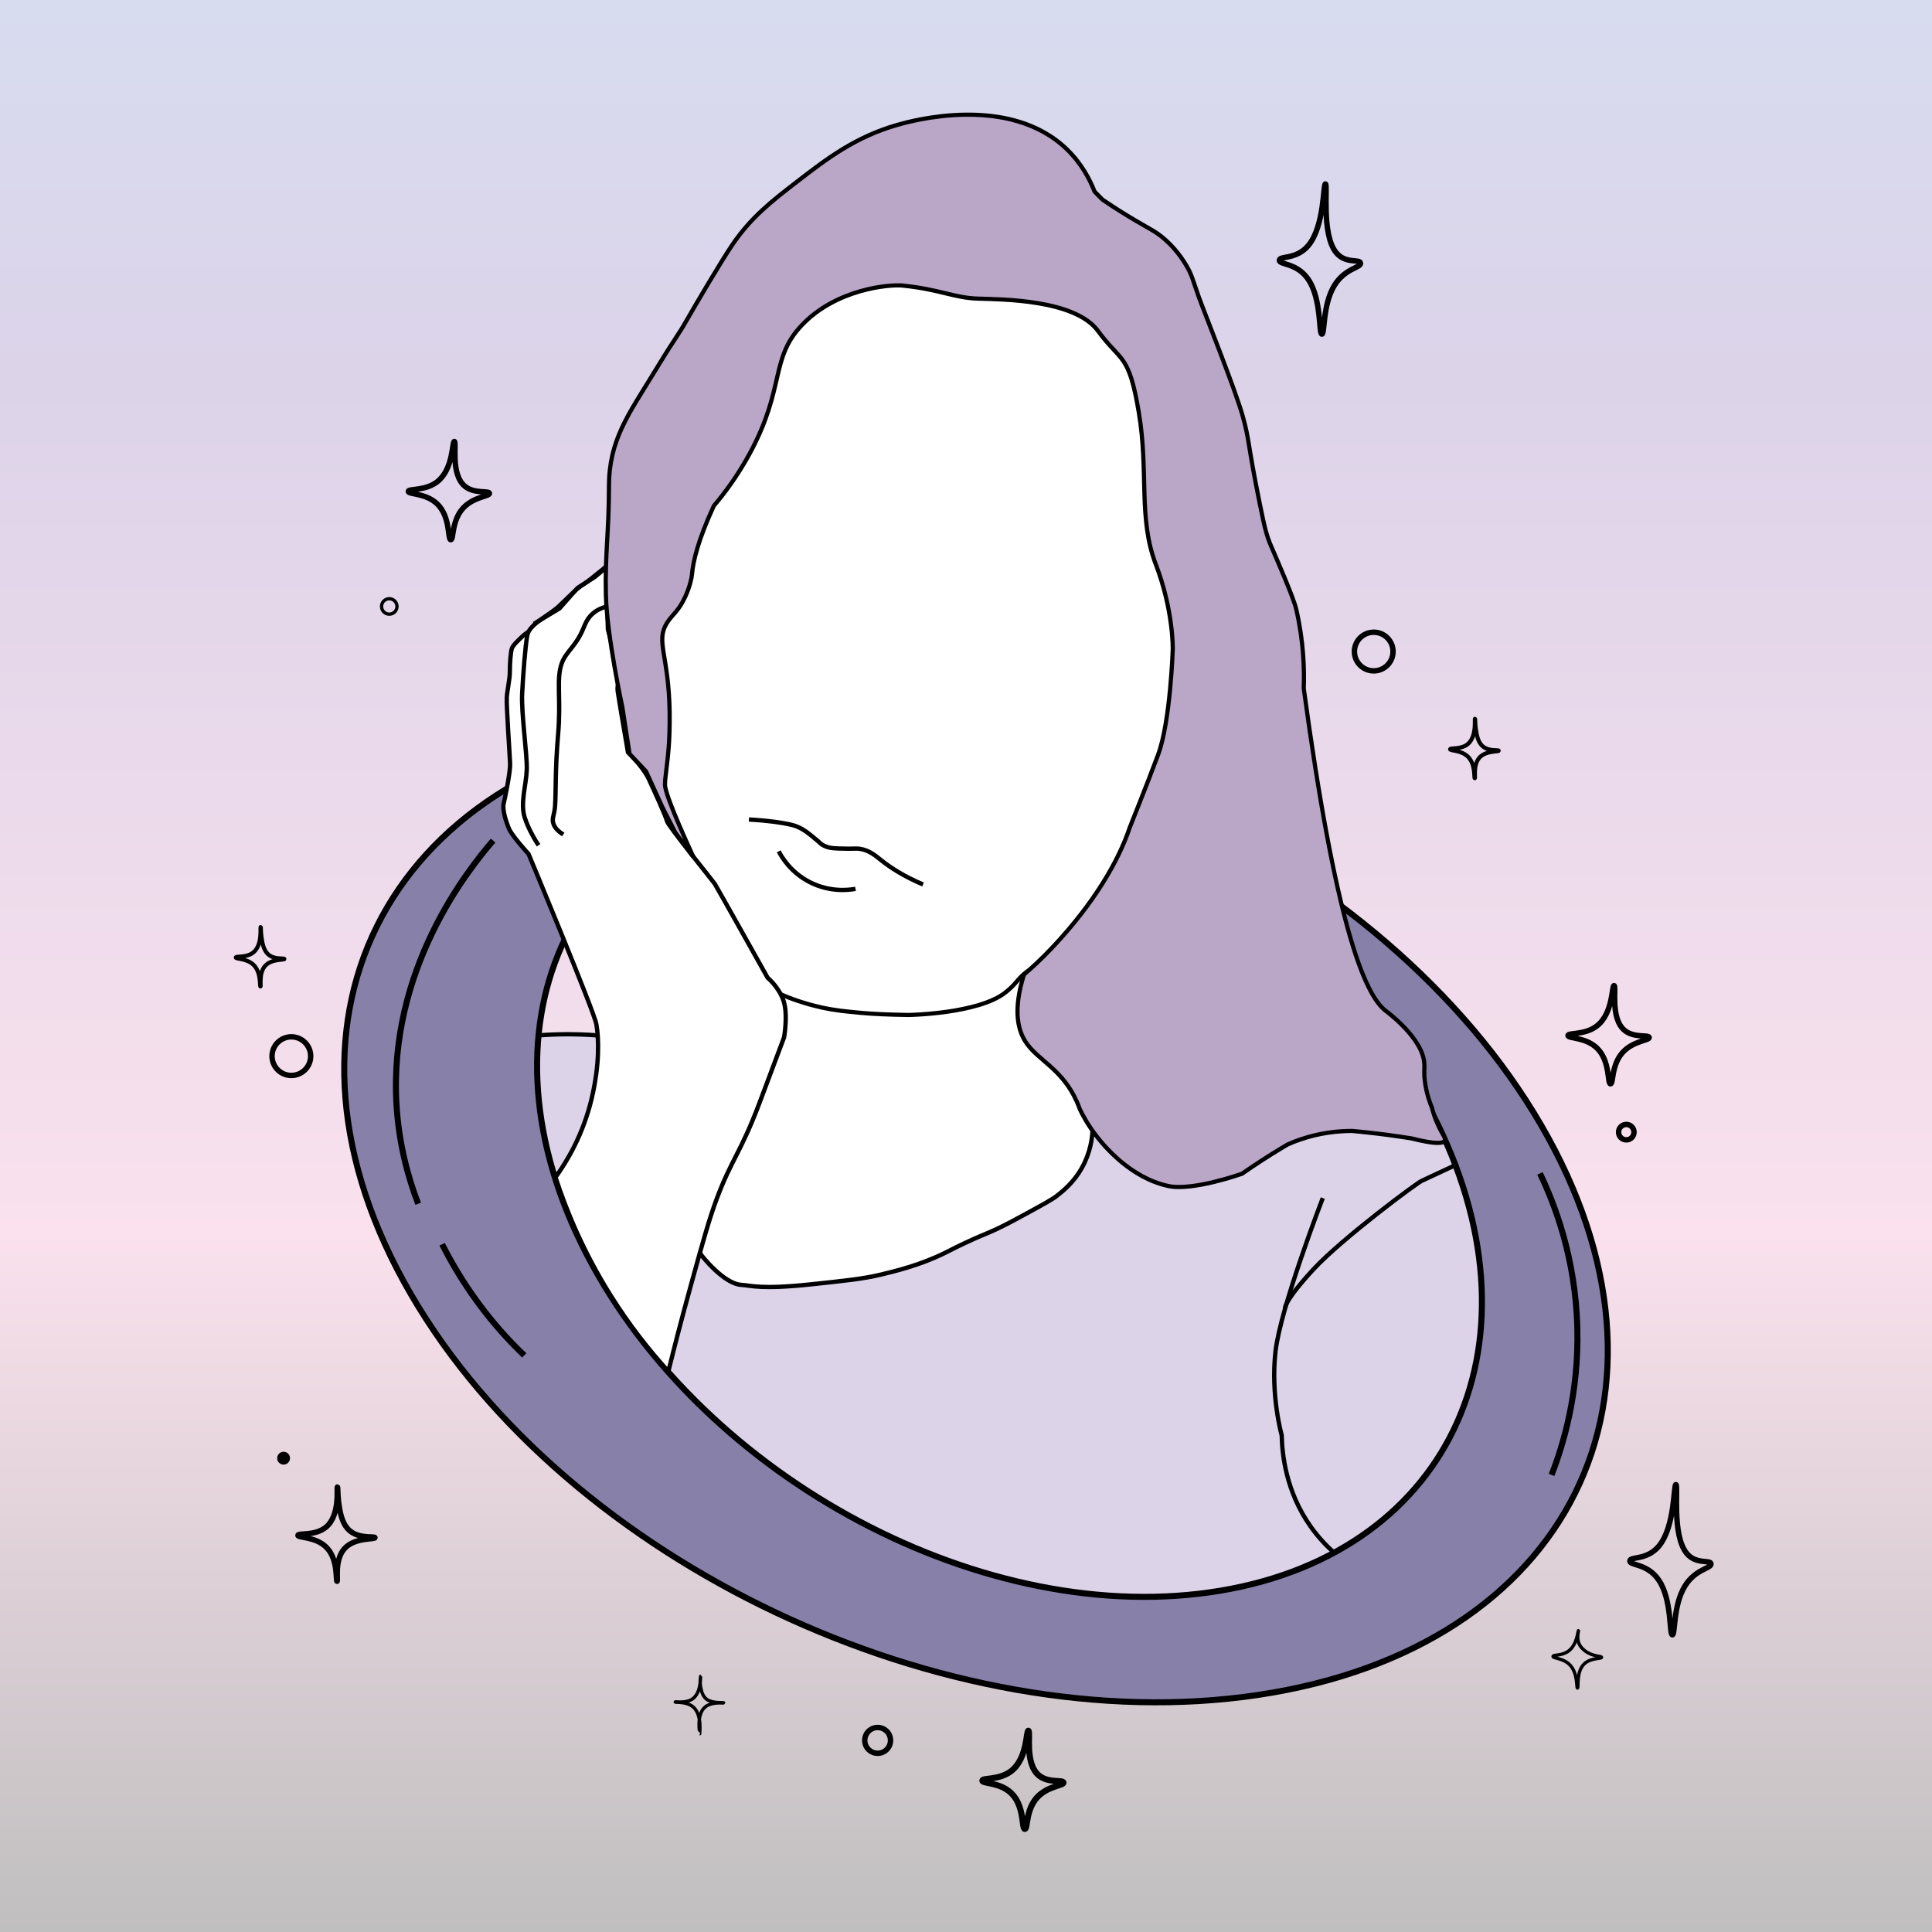 <?xml version="1.0" encoding="utf-8"?>
<!-- Generator: Adobe Illustrator 24.2.1, SVG Export Plug-In . SVG Version: 6.00 Build 0)  -->
<svg version="1.1" xmlns="http://www.w3.org/2000/svg" xmlns:xlink="http://www.w3.org/1999/xlink" x="0px" y="0px"
	 viewBox="0 0 598 598" style="enable-background:new 0 0 598 598;" xml:space="preserve">
<rect x="0" y="0" width="598" height="598" fill="#333333" stroke="none"/>
<style type="text/css">
	.st0{display:none;}
	.st1{fill:url(#SVGID_1_);}
	.st2{fill:#DCD3E9;}
	.st3{fill:#FFFFFF;}
	.st4{fill:none;stroke:#000000;stroke-width:0.797;stroke-miterlimit:10;}
	.st5{fill:#8781AA;stroke:#000000;stroke-width:1.113;stroke-miterlimit:10;}
	.st6{fill:none;stroke:#000000;stroke-width:1.113;stroke-miterlimit:10;}
	.st7{fill:#FFFFFF;stroke:#000000;stroke-width:0.797;stroke-miterlimit:10;}
	.st8{fill:none;stroke:#000000;stroke-width:0.77;stroke-miterlimit:10;}
	.st9{fill:#BAA6C6;stroke:#000000;stroke-width:0.77;stroke-miterlimit:10;}
	.st10{fill:none;stroke:#000000;stroke-miterlimit:10;}
	.st11{fill:none;stroke:#000000;stroke-width:0.75;stroke-miterlimit:10;}
	.st12{fill:none;stroke:#000000;stroke-width:0.609;stroke-miterlimit:10;}
	.st13{fill:#F2DCC7;}
	.st14{fill:#991B27;}
	.st15{fill:none;stroke:#000000;stroke-width:1.035;stroke-miterlimit:10;}
	.st16{display:none;stroke:#000000;stroke-miterlimit:10;}
	.st17{fill:#27A5DE;stroke:#000000;stroke-miterlimit:10;}
	.st18{fill:#050606;stroke:#000000;stroke-miterlimit:10;}
	.st19{fill:#FFFFFF;stroke:#000000;stroke-miterlimit:10;}
	.st20{display:inline;}
	.st21{display:inline;fill:none;stroke:#000000;stroke-width:2;stroke-miterlimit:10;}
	.st22{fill:url(#SVGID_2_);}
	.st23{fill:#41757C;stroke:#000000;stroke-miterlimit:10;}
	.st24{fill:#A7CCD6;stroke:#000000;stroke-miterlimit:10;}
	.st25{opacity:0.9;}
	.st26{fill:none;}
	.st27{fill:#6098A5;}
	.st28{fill:#7DB7D1;}
	.st29{fill:#559CB5;}
	.st30{fill:#C7E8E8;}
	.st31{fill:#79BAAE;}
	.st32{fill:#F4EEBD;}
	.st33{fill:#FFFEF4;}
	.st34{fill:#F5FBFD;}
	.st35{fill:#AFE0E8;}
	.st36{fill:#76B594;}
	.st37{fill:#388499;}
	.st38{fill:#8EC1E2;}
	.st39{fill:#60A9D7;}
	.st40{fill:#9FCF6F;}
	.st41{fill:#63B292;}
	.st42{fill:#8FC1E2;}
	.st43{fill:#62B292;}
	.st44{fill:#6BAF93;}
	.st45{fill:#75BBCE;}
	.st46{fill:#A7CCD6;}
	.st47{fill:#ADDEDB;stroke:#000000;stroke-width:0.311;stroke-miterlimit:10;}
	.st48{fill:url(#SVGID_3_);}
	.st49{fill:none;stroke:#000000;stroke-width:1.338;stroke-miterlimit:10;}
	.st50{fill:#8781AA;stroke:#000000;stroke-width:1.869;stroke-miterlimit:10;}
	.st51{fill:none;stroke:#000000;stroke-width:1.869;stroke-miterlimit:10;}
	.st52{fill:#FFFFFF;stroke:#000000;stroke-width:1.338;stroke-miterlimit:10;}
	.st53{fill:none;stroke:#000000;stroke-width:1.293;stroke-miterlimit:10;}
	.st54{fill:#BAA6C6;stroke:#000000;stroke-width:1.293;stroke-miterlimit:10;}
	.st55{fill:none;stroke:#000000;stroke-width:1.679;stroke-miterlimit:10;}
	.st56{fill:none;stroke:#000000;stroke-width:1.259;stroke-miterlimit:10;}
	.st57{fill:none;stroke:#000000;stroke-width:1.022;stroke-miterlimit:10;}
	.st58{fill:url(#SVGID_4_);}
	.st59{fill:#41757C;stroke:#000000;stroke-width:1.718;stroke-miterlimit:10;}
	.st60{fill:#A7CCD6;stroke:#000000;stroke-width:1.718;stroke-miterlimit:10;}
	.st61{fill:none;stroke:#000000;stroke-width:1.718;stroke-miterlimit:10;}
	.st62{fill:#ADDEDB;stroke:#000000;stroke-width:0.534;stroke-miterlimit:10;}
	.st63{fill:url(#SVGID_5_);}
	.st64{fill:#FFFFFF;stroke:#000000;stroke-width:2;stroke-miterlimit:10;}
</style>
<g id="Layer_1" class="st0">
</g>
<g id="den4">
	<g id="Layer_11">
	</g>
</g>
<g id="den3">
</g>
<g id="den2_1_">
	<g id="den2">
		<g id="hand">
		</g>
		<g id="shirt">
		</g>
		<g id="hair">
		</g>
	</g>
</g>
<g id="den1">
</g>
<g id="music_1_" class="st0">
</g>
<g id="Layer_12" class="st0">
</g>
<g id="Layer_13">
</g>
<g id="Layer_14">
	<g>
		<linearGradient id="SVGID_1_" gradientUnits="userSpaceOnUse" x1="300.366" y1="608.882" x2="300.366" y2="-11.714">
			<stop  offset="0" style="stop-color:#BDBDBD"/>
			<stop  offset="0.366" style="stop-color:#FAE1ED"/>
			<stop  offset="0.796" style="stop-color:#DCD3E9"/>
			<stop  offset="1" style="stop-color:#D7DDF0"/>
		</linearGradient>
		<rect x="-9.93" y="-11.71" class="st1" width="620.6" height="620.6"/>
		<g>
			<path class="st2" d="M166.61,320.37h10.92h7.78l28.87,48.16l1.94,18.99l5.23,5.68l4.79,4.04c0,0,5.23,0.6,6.43,0.9
				c1.2,0.3,6.28,0.6,6.28,0.6l19.89-1.65c0,0,17.65-3.74,18.25-3.74s14.96-4.79,14.96-4.79l13.31-6.73l13.16-6.43l10.17-6.13
				l5.09-5.68l3.14-6.28l2.54-9.42l57.58-1.05l42.78-2.39l23.48,14.81l1.94,51.6l-10.02,57.13l-51.9,31.26l-156.3-15.41l-59.53-51.9
				L157.18,327.7l4.19-7.63L166.61,320.37z"/>
			<path class="st3" d="M242.43,308.11l11.93,3.74l16.49,2.09h16l15.11-2.24l9.27-3.89l4.49-5.18l3.14-0.51L341,349.24l-3.44,4.79
				l-1.65,6.13l-5.68,7.33l-6.43,4.94l-13.16,7.03l-13.16,5.68l-14.51,6.73l-21.54,4.79l-21.54,2.09c0,0-11.82-1.5-12.26-1.5
				c-0.45,0-7.48-4.79-7.48-4.79l-4.04-4.94l-3.44-38.59l11.22-36.79L242.43,308.11z"/>
			<path class="st49" d="M145.08,324.12c8.36-2.19,18.45-3.91,29.9-3.99c3.33-0.02,6.51,0.1,9.54,0.32"/>
			<path class="st49" d="M338.22,349.06c-0.08,3-0.67,7.63-3.34,12.4c-2.57,4.6-5.92,7.25-7.93,8.81
				c-1.33,1.03-4.26,2.63-10.14,5.84c-5.28,2.88-7.54,3.95-8.3,4.3c-2.94,1.37-3.74,1.59-7.07,3.07c-4.45,1.98-7.29,3.49-8.91,4.3
				c-7.64,3.81-15.66,5.73-19.97,6.76c-5.34,1.28-10.77,1.85-21.61,3c-15.6,1.65-18.47,0.33-21.46,0.16
				c-5.56-0.32-12.4-9.22-12.4-9.22l-0.54-0.85"/>
			<path class="st49" d="M409.43,370.83c0,0-13.03,33.7-14.62,47.37c-1.59,13.67,1.91,26.07,1.91,26.07
				c0.13,5.94,1.3,17.39,8.94,28.21c2.31,3.27,4.8,5.9,7.13,7.98"/>
			<path class="st49" d="M397.75,404.77c0,0,0-2.38,8.82-11.92c8.82-9.54,32.9-27.42,33.62-27.42l10.34-4.83"/>
			<path class="st50" d="M477.02,348.26c-48.23-82.95-165.64-138.49-262.25-124.04c-96.61,14.45-135.82,93.41-87.59,176.36
				s165.64,138.49,262.25,124.04C486.03,510.17,525.25,431.21,477.02,348.26z M377.77,492.35
				c-72.24,12.11-160.03-34.44-196.1-103.97c-36.07-69.53-6.74-135.72,65.5-147.83c72.24-12.11,160.03,34.44,196.1,103.97
				C479.33,414.05,450.01,480.24,377.77,492.35z"/>
			<path class="st51" d="M136.84,385.13c5.07,9.97,12,20.54,21.54,30.51c1.29,1.35,2.59,2.64,3.89,3.89"/>
			<path class="st51" d="M476.65,363.2c4.42,9.18,11.02,25.94,11.57,47.86c0.51,20.25-4.37,36.21-7.98,45.47"/>
			<path class="st3" d="M318.89,300.04l40.1-22.59l19.14-91.33l-21.54-85.35l-64.21-22.34c0,0-53.05,9.57-53.84,10.77
				c-0.8,1.2-32.7,76.98-32.7,76.98l-3.19,64.61l6.78,27.52l8.58,11.57l3.79,4.39l8.97,16.15l6.84,12.24l3.83,5.03l7.88,3.08
				l10.77,2.59l16.55,1h7.58l14.36-2.19l7.98-1.99l8.58-6.78L318.89,300.04z"/>
			<path class="st52" d="M163.63,195.49c-0.6,0.41-1.45,0.98-2.32,1.85c-0.56,0.56-2.46,2.23-2.86,3.34
				c-0.4,1.11-0.64,4.69-0.64,7.15c0,2.46-0.79,5.64-0.95,8.03c-0.16,2.38,0.95,18.12,1.03,20.58c0.08,2.46-1.51,10.33-1.99,12.24
				c-0.48,1.91,0.72,5.64,1.67,7.87c0.95,2.23,6.04,7.79,6.04,7.79s20.27,48.64,20.98,52.69c0.81,4.56,0.97,12.7-1.43,22.89
				c-2.67,11.33-7.72,19.62-11.22,24.48c3.35,10.3,8.63,23.13,17.15,36.69c5.84,9.3,11.96,16.97,17.55,23.13
				c0.13-0.13,0.27-0.27,0.4-0.4c1.55-6.29,3.83-15.23,6.78-25.92c3.78-13.71,5.68-20.56,8.05-26.9
				c4.55-12.14,7.39-14.21,13.19-29.57c2.7-7.15,7.63-20.35,7.63-20.35s1.27-6.99-0.16-11.29c-1.43-4.29-4.93-7.15-4.93-7.15
				s-15.74-28.13-16.37-29.09c-0.64-0.95-14.46-17.96-14.78-19.39c-0.32-1.43-3.66-8.74-5.56-12.88c-1.91-4.13-6.52-8.42-6.52-8.42
				c-1.79-10.34-3.04-17.88-3.18-18.92c-0.08-0.61-0.05-0.96,0.02-1.65c0.04-0.42,0.1-0.73,0.3-1.05c0.19-0.31,0.43-0.5,0.6-0.62
				l-3.96-15.89l-0.45-19.14l-3.59,2.99l-5.38,3.44l-5.53,6.28l-7.93,4.79"/>
			<path class="st49" d="M231.81,253.66c6.21,0.33,10.14,1,12.24,1.43c0.98,0.2,1.7,0.38,2.54,0.72c2.25,0.89,3.93,2.29,6.2,4.21
				c1.32,1.11,1.28,1.19,1.83,1.51c1.59,0.94,3.13,1.04,5.32,1.11c4.82,0.15,4.84-0.1,6.12,0.08c3.05,0.43,4.95,2.17,6.84,3.66
				c2.65,2.09,6.71,4.8,12.8,7.39"/>
			<path class="st49" d="M241.03,263.51c0.91,1.74,3.7,6.51,9.62,9.54c6.35,3.24,12.28,2.41,14.15,2.07"/>
			<path class="st53" d="M241.43,307.67c2.98,1.29,7.39,2.96,12.93,4.18c4.31,0.94,7.67,1.23,11.98,1.64
				c4.15,0.39,8.36,0.55,14.87,0.67c0,0,21.74-0.33,30.07-7.03c1.24-0.99,2.19-1.96,2.19-1.96c1.09-1.11,1.41-1.65,2.25-2.53
				c0.66-0.7,1.68-1.65,3.17-2.59"/>
			<path class="st49" d="M190.08,187.4c-1.94,0.15-4.57,0.68-6.68,2.57c-1.68,1.51-2.3,3.24-2.86,4.58
				c-2.36,5.67-5.35,7.08-6.68,10.81c-1.75,4.93-0.16,10.97-1.11,21.94c-0.95,10.97-0.64,17.96-0.95,22.25
				c-0.18,2.41-0.91,3.62-0.64,4.92c0.39,1.92,2.05,3.11,3.18,3.83"/>
			<path class="st49" d="M190.87,172.62c0,0-8.42,7.15-10.33,8.27c-1.91,1.11-4.45,3.81-7.47,6.68c-3.02,2.86-9.22,5.56-9.86,9.06
				c-0.64,3.5-1.27,11.92-1.59,17.96c-0.32,6.04,1.59,19.07,1.43,23.68c-0.16,4.61-2.07,10.33-0.64,14.78
				c1.43,4.45,4.29,8.58,4.29,8.58"/>
			<path class="st54" d="M338.8,59.29c-1.43-3.64-3.95-8.59-8.52-13.03c-17.95-17.44-48.66-8.71-52.45-7.63
				c-13.14,3.74-22.03,10.59-31.08,17.56c-7.8,6.02-14.28,11.01-20.11,19.63c-3.58,5.29-11.56,18.88-13.67,22.57
				c-3.81,6.68-2.54,3.81-10.49,16.85c-7.95,13.03-13.99,20.98-13.99,35.29c0,14.31-1.27,20.98-0.95,33.7
				c0.32,12.72,5.09,34.65,5.09,34.65l2.23,14.46l5.09,5.4l5.09,11.13l3.97,7.79l5.64,7.63c0,0-8.82-18.84-8.82-22.41
				c0-2.5,0.82-6.4,1.23-12.75c0.1-1.53,0.27-5.35,0.21-9.66c-0.26-17.88-4.42-21.92-0.83-27.66c1.61-2.57,3.58-3.59,5.64-8.06
				c1.48-3.22,2.02-5.89,2.11-6.96c0.33-3.99,1.8-10.43,6.76-21.22c2.93-3.45,7.25-9.02,11.29-16.53
				c10.77-20.04,6.12-28.93,15.82-39.26c10.73-11.44,27.38-12.79,31.23-12.4c11.68,1.19,15.97,3.81,23.37,4.05
				c7.39,0.24,30.04,0.24,37.2,10.01c7.15,9.78,9.54,6.68,12.64,25.27c3.1,18.6-0.24,32.66,5.25,46.97
				c5.48,14.31,5.25,26.23,5.25,26.23s-0.72,22.41-4.53,32.66c-3.81,10.25-8.58,21.94-8.82,22.65
				c-3.49,10.45-11.14,23.46-23.84,36.96c-3.57,3.8-6.76,6.66-8.87,8.46c-3.54,11.29-1.75,17.39,0.52,20.86
				c3.72,5.7,11.26,8.23,15.82,18.44c0.46,1.02,0.77,1.87,0.95,2.38c0.99,2.05,2.55,4.92,4.93,8.03
				c2.62,3.42,10.72,13.18,22.41,15.74c7.63,1.67,22.89-3.81,22.89-3.81c3.87-2.7,7.94-5.35,12.22-7.93
				c0.64-0.38,1.27-0.76,1.91-1.13c1.23-0.55,2.54-1.07,3.94-1.54c5.95-2.04,11.47-2.62,15.97-2.63c0.98,0.09,1.97,0.19,2.96,0.29
				c5.33,0.54,10.5,1.23,15.51,2.04c7.53,1.91,9.79,1.54,10.23,0.65c0.36-0.75-0.65-1.73-1.99-4.59c-1.03-2.19-1.63-4.14-1.99-5.58
				c-0.72-1.73-1.66-4.4-2.13-7.77c-0.48-3.48-0.07-3.57-0.24-6.02c-0.55-7.87-11.8-16.09-11.8-16.09
				c-7.01-5.13-15.82-28.48-25.51-99.9c0.21-5.81,0-14.45-2.32-24.5c-0.85-3.66-6.07-15.58-7.8-19.59
				c-1.34-3.11-1.95-5.49-3.48-13.04c-3.96-19.53-3.11-19.37-5.3-27.19c-2.39-8.53-12.28-33.12-13.6-36.89
				c-1.9-5.41-2.13-6.72-3.66-9.38c-2.45-4.29-5.32-7.06-6.68-8.27c-3.13-2.8-4.88-3.27-11.76-7.47c-3.29-2.01-5.92-3.75-7.63-4.91
				C340.43,60.99,339.61,60.14,338.8,59.29z"/>
			<path class="st51" d="M152.63,260.18c-8.05,9.34-32.44,40.08-29.9,81.81c0.73,12.01,3.53,22.34,6.71,30.6"/>
		</g>
		<path class="st55" d="M140.63,136.65c0.82,0.07-1.36,10.26,3.39,13.96c2.95,2.3,7.35,1.17,7.48,2.09
			c0.13,0.93-4.82,1.02-8.08,4.49c-3.71,3.95-2.94,9.88-3.89,9.87c-1.03-0.01-0.02-7.03-4.19-11.07c-3.56-3.45-9.01-2.92-8.97-3.89
			c0.04-0.95,5.22-0.06,8.97-2.99C140.4,145.17,139.89,136.59,140.63,136.65z"/>
		<path class="st51" d="M318.31,535.7c0.82,0.07-1.36,10.26,3.39,13.96c2.95,2.3,7.35,1.17,7.48,2.09c0.13,0.93-4.82,1.02-8.08,4.49
			c-3.71,3.95-2.94,9.88-3.89,9.87c-1.03-0.01-0.02-7.03-4.19-11.07c-3.56-3.45-9.01-2.92-8.97-3.89c0.04-0.95,5.22-0.06,8.97-2.99
			C318.09,544.21,317.57,535.63,318.31,535.7z"/>
		<path class="st55" d="M499.59,305.07c0.82,0.07-1.36,10.26,3.39,13.96c2.95,2.3,7.35,1.17,7.48,2.09
			c0.13,0.93-4.82,1.02-8.08,4.49c-3.71,3.95-2.94,9.88-3.89,9.87c-1.03-0.01-0.02-7.03-4.19-11.07c-3.56-3.45-9.01-2.92-8.97-3.89
			c0.04-0.95,5.22-0.06,8.97-2.99C499.36,313.58,498.85,305,499.59,305.07z"/>
		<path class="st55" d="M518.73,459.52c0.82,0.11-1.36,15.68,3.39,21.34c2.95,3.51,7.35,1.79,7.48,3.2
			c0.13,1.42-4.82,1.56-8.08,6.86c-3.71,6.04-2.94,15.1-3.89,15.09c-1.03-0.01-0.02-10.74-4.19-16.92
			c-3.56-5.27-9.01-4.46-8.97-5.94c0.04-1.46,5.22-0.09,8.97-4.57C518.51,472.53,517.99,459.41,518.73,459.52z"/>
		<path class="st55" d="M410.25,56.93c0.82,0.11-1.36,15.68,3.39,21.34c2.95,3.51,7.35,1.79,7.48,3.2c0.13,1.42-4.82,1.56-8.08,6.86
			c-3.71,6.04-2.94,15.1-3.89,15.09c-1.03-0.01-0.02-10.74-4.19-16.92c-3.56-5.27-9.01-4.46-8.97-5.94
			c0.04-1.46,5.22-0.09,8.97-4.57C410.02,69.94,409.51,56.82,410.25,56.93z"/>
		<path class="st56" d="M456.54,222.48c-0.21-0.01,0.61,5.39-2.17,7.78c-2.13,1.83-5.51,1.13-5.53,1.65
			c-0.03,0.52,3.5,0.21,5.61,2.39c2.31,2.4,1.73,6.59,2.02,6.58c0.29-0.01-0.61-4.15,1.5-6.43c2.02-2.18,5.92-1.7,5.91-2.09
			c-0.01-0.35-3.08,0.31-5.01-1.42c-1.52-1.37-1.85-3.81-2.08-5.44C456.56,223.85,456.65,222.49,456.54,222.48z"/>
		<path class="st57" d="M216.86,518.84c-0.1-0.01,0.27,4.85-2.34,6.89c-2.14,1.68-5.52,0.85-5.53,1.08
			c-0.01,0.23,3.51-0.27,5.61,1.58c2.83,2.5,1.89,8.25,1.97,8.24c0.08,0-1.12-5.72,1.55-8.15c2.08-1.89,5.92-1.26,5.91-1.38
			c-0.01-0.23-3.08,0.21-5.01-0.94c-1.61-0.95-1.94-3.02-2.08-3.59C216.46,520.6,216.92,518.85,216.86,518.84z"/>
		<path class="st57" d="M488.57,504.71c-0.19-0.05-0.34,4.24-3.02,6.29c-2.11,1.61-4.82,1.09-4.86,1.69
			c-0.04,0.63,3.02,0.5,5.09,2.5c2.71,2.62,2.08,7.34,2.49,7.32c0.43-0.01-0.52-5.08,2.14-7.55c2.03-1.88,5.33-1.47,5.31-1.98
			c-0.01-0.46-2.71-0.16-5.09-1.98c-0.49-0.38-1.51-1.18-2-2.54C487.96,506.57,488.7,504.74,488.57,504.71z"/>
		<path class="st56" d="M80.68,286.94c-0.21-0.01,0.61,5.39-2.17,7.78c-2.13,1.83-5.51,1.13-5.53,1.65
			c-0.03,0.52,3.5,0.21,5.61,2.39c2.31,2.4,1.73,6.59,2.02,6.58c0.29-0.01-0.61-4.15,1.5-6.43c2.02-2.18,5.92-1.7,5.91-2.09
			c-0.01-0.35-3.08,0.31-5.01-1.42c-1.52-1.37-1.85-3.81-2.08-5.44C80.7,288.32,80.79,286.95,80.68,286.94z"/>
		<path class="st55" d="M104.44,460.26c-0.34-0.02,0.97,8.55-3.44,12.35c-3.39,2.91-8.74,1.8-8.79,2.61
			c-0.05,0.82,5.56,0.33,8.9,3.8c3.67,3.81,2.75,10.46,3.21,10.45c0.45-0.02-0.97-6.59,2.37-10.21c3.21-3.47,9.4-2.69,9.38-3.32
			c-0.02-0.56-4.89,0.5-7.95-2.26c-2.42-2.18-2.94-6.04-3.3-8.64C104.48,462.44,104.62,460.27,104.44,460.26z"/>
		<circle class="st57" cx="120.49" cy="187.71" r="2.39"/>
		<circle class="st55" cx="503.38" cy="350.43" r="2.39"/>
		<circle cx="87.78" cy="451.34" r="1.99"/>
		<circle class="st55" cx="425.2" cy="201.67" r="5.98"/>
		<circle class="st55" cx="90.18" cy="326.9" r="5.98"/>
		<circle class="st55" cx="271.65" cy="538.69" r="3.99"/>
	</g>
</g>
<g id="Layer_15">
</g>
<g id="Layer_16">
	<g id="Layer_17" class="st0">
	</g>
	<g id="Layer_18" class="st0">
	</g>
	<g id="Layer_19">
	</g>
</g>
</svg>
